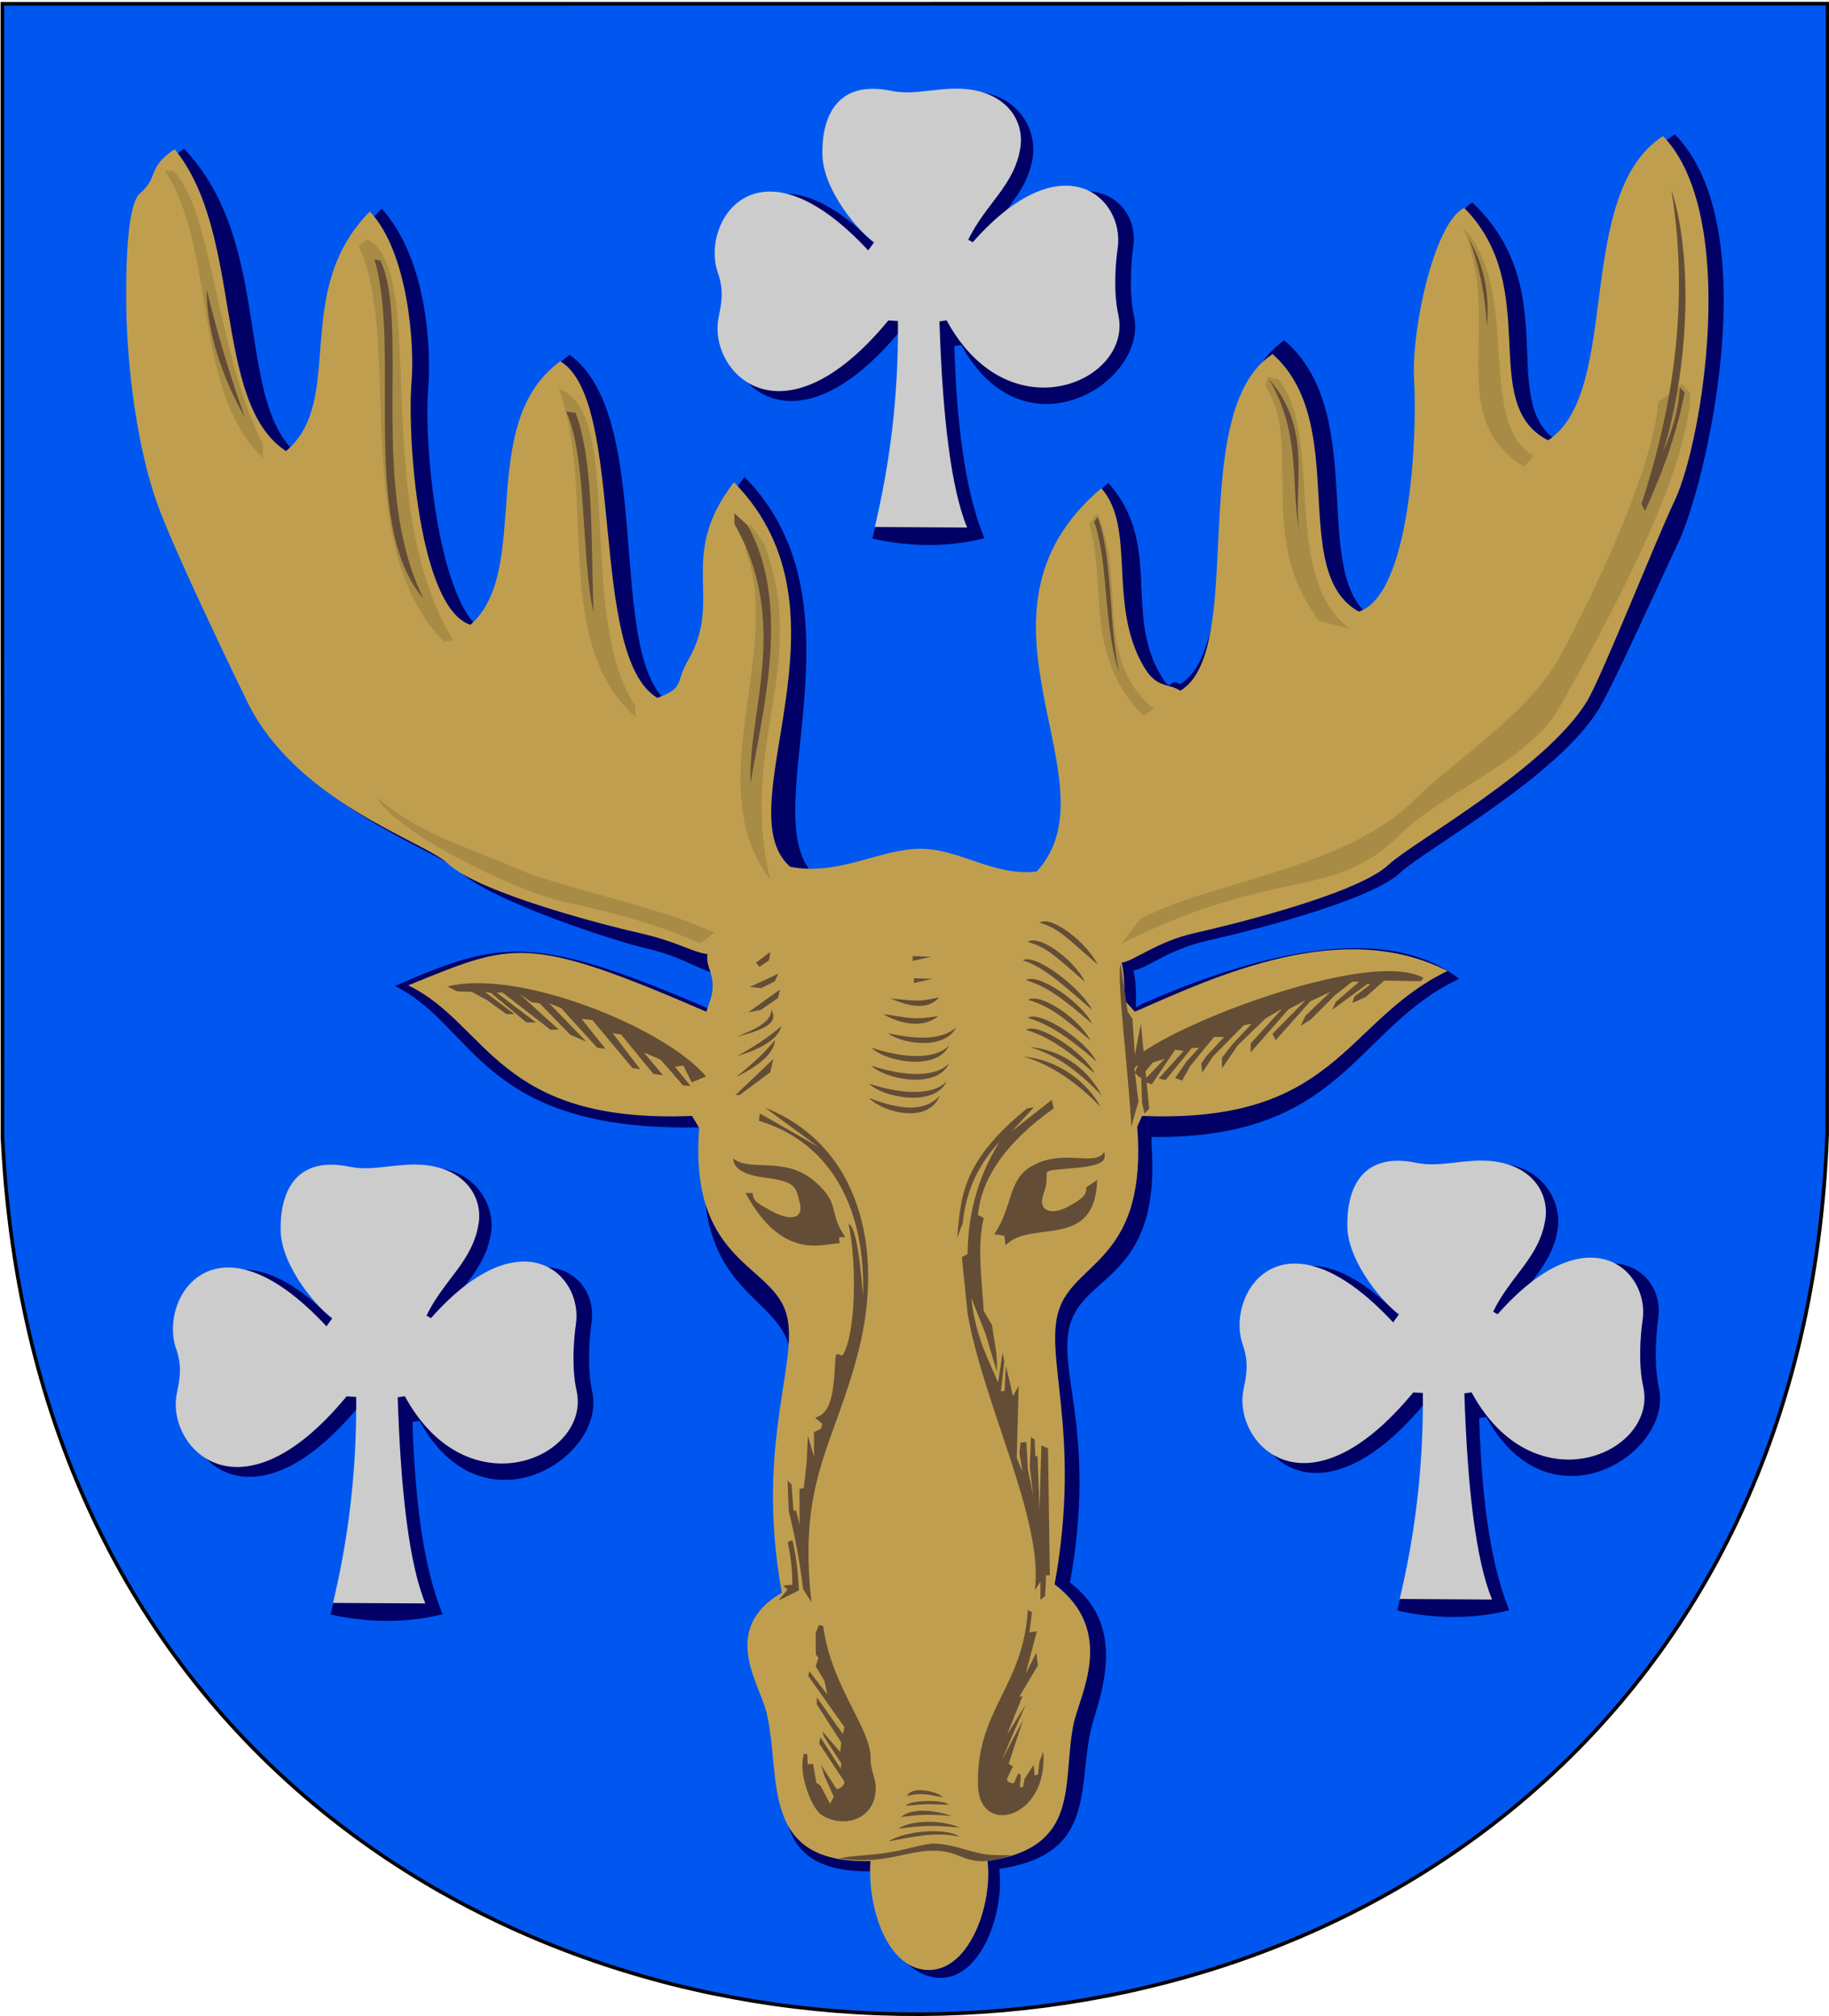 <svg xmlns="http://www.w3.org/2000/svg" xml:space="preserve" width="500" height="551" shape-rendering="geometricPrecision" text-rendering="geometricPrecision" image-rendering="optimizeQuality" fill-rule="evenodd" clip-rule="evenodd" version="1.0"><path fill="#0057F0" stroke="#000" stroke-width=".992" d="m.656 1.03 498.96-.04-.131 309.174c-11.87 318.746-483.32 321.93-498.805.711L.656 1.03z"/><path fill="#006" d="M257.148 540.584c-11.204 0-18.83-16.043-17.933-29.139-30.583.843-23.276-20.499-27.38-38.1-1.904-8.167-12-25.81 5.116-35.893-7.684-42.224 3.219-58.556-1.83-71.32-4.965-12.555-25.163-15.072-22.397-50.8l-1.637-7.203c-59.915 1.2-61.225-28.048-83.16-38.634 29.138-12.66 37.978-14.515 87.416 6.876l2.292-1.637c1.526-6.003-2.076-5.13-1.31-8.513-4.694-.715-9.575-4.784-20.035-7.114-6.902-1.539-41.9-12.639-50.674-20.973-6.385-6.065-41.435-16.661-54.906-44.403-8.347-17.188-20.733-43.306-24.564-54.084-5.226-14.704-8.179-35.975-8.421-54.035-.201-14.963.79-28.11 3.75-30.611 5.33-4.503 1.065-9.162 8.829-14.36 25.537 26.738 12.769 71.81 33.068 85.125 16.546-13.907-.78-46.815 20.953-68.755 12.915 14.235 13.522 39.908 12.73 49.218-1.317 15.488 3.003 62.802 17.064 67.337 17.134-15.06-1.746-59.587 21.608-76.612 24.01 17.353 9.058 84.47 28.157 95.93 7.73-2.84 3.816-4.086 7.43-10.26 9.913-16.938-3.626-31.621 12.214-52.275 35.202 35.703 1.51 93.607 19.644 109.352 13.206 2.62 20.52-5.565 31.761-5.565 10.56 0 19.811 7.53 31.681 6.22 22.482-24.446-24.773-73.447 16.37-108.37 14.858 16.725 4.265 35.336 14.18 52.275 3.613 6.174 1.991.544 5.464 2.729 18.444-11.132 4.475-78.25 28.484-93.965 24.01 20.627 5.784 65.808 25.21 76.612 14.061-4.535 14.391-48.22 13.463-63.735-.793-13.24 4.398-46.442 12.73-50.528 25.989 24.56 5.39 56.157 24.882 66.135 20.299-13.314 5.893-68.863 30.448-84.797 25.126 25.512 8.531 95.711.884 111.774-5.26 11.05-17.657 38.696-21.617 45.245-11.219 18.551-47.866 38.665-54.251 44.73-8.774 8.335-46.063 17.142-52.966 18.681-10.461 2.332-16.651 7.71-20.035 8.097.766 3.383.765 6.766.654 10.15l1.637-.983c22.591-9.93 63.844-24.773 86.762-6.875-28.695 13.436-31.534 43.883-84.142 43.217v1.637c2.765 35.728-16.777 35.626-21.744 48.181-5.048 12.764 7.165 29.751-.52 71.975 17.117 13.03 7.054 33.227 5.444 41.458-3.123 15.966.912 33.05-24.76 36.791 1.419 11.787-4.84 29.794-16.043 29.794z"/><path fill="#BF9F4F" d="M253.929 538.437c-11.204 0-16.866-16.698-15.969-29.794-30.583.843-24.258-22.79-28.362-40.392-1.904-8.167-12.983-22.863 4.134-32.946-7.684-42.224 5.838-64.777.79-77.54-4.966-12.556-26.146-13.763-23.38-49.491l-1.965-3.275c-53.366 2.183-55.658-25.1-77.594-35.686 28.811-11.678 32.085-14.188 81.523 7.203l1.31-3.93c1.526-6.002-1.749-8.403-.983-11.786-4.694-.715-8.265-3.474-18.725-5.805-6.903-1.538-43.537-10.674-52.311-19.008-6.385-6.065-41.435-16.661-54.906-44.403-8.347-17.188-20.733-43.306-24.564-54.084-5.226-14.704-8.179-35.975-8.421-54.035-.201-14.963.79-28.11 3.75-30.611 5.33-4.503 1.72-6.87 9.484-12.068 18.989 23.137 10.149 69.191 30.448 82.505 16.546-13.907 1.185-43.54 22.918-65.48 10.623 11.288 12.212 36.96 11.42 46.271-1.317 15.488 2.02 62.147 16.082 66.683 17.134-15.06 1.2-55.004 24.555-72.029 18.116 10.805 7.42 80.541 26.52 92 7.729-2.839 4.798-4.085 8.411-10.26 9.914-16.937-3.298-28.019 12.542-48.672 35.203 35.702-2.746 89.35 15.388 105.096 13.206 2.619 24.448-4.911 35.69-4.911 10.56 0 19.811 7.53 31.68 6.22 22.483-24.446-23.463-69.845 17.68-104.769 9.62 10.832 1.646 31.735 11.56 48.673 3.615 6.175 6.576 4.474 10.05 6.658 18.443-11.131 1.2-76.284 25.209-92 21.39 18.99 4.147 59.588 23.573 70.392 14.06-4.536 16.028-47.892 15.1-63.408-.793-13.24 5.38-42.84 13.711-46.927 21.734 21.94 3.426 53.538 22.918 63.516 20.3-13.314 6.876-67.226 31.43-83.16 20.87 21.584 10.824 83.597 3.177 99.66-5.262 11.05-19.949 48.19-23.91 54.74-11.218 18.551-47.866 38.665-54.25 44.73-8.775 8.334-46.064 17.142-52.967 18.68-10.46 2.333-16.65 7.71-20.035 8.098.766 3.382.765 6.766.655 10.15l2.947 3.273c22.59-9.931 56.64-25.755 85.452-11.132-28.484 13.86-30.121 41.799-83.488 39.616l-1.31 2.947c2.766 35.728-16.121 36.607-21.088 49.163-5.049 12.765 6.182 33.68-1.502 75.904 17.117 13.03 6.726 30.28 5.117 38.511-3.124 15.966 2.22 33.378-23.451 37.119 1.418 11.786-4.84 29.794-16.043 29.794z"/><path fill="#006" d="m240.492 68.211 1.64-2.248c-3.719-2.3-13.727-11.012-13.932-20.95-.23-11.22 3.448-21.521 17.568-18.64 5.163 1.052 10.204-.923 16.827-1.39 15.193-1.069 20.94 10.159 19.737 17.961-1.619 10.5-9.361 15.219-14.272 25.267l1.23.703c24.704-28.018 42.532-15.188 40.525-1.541-.527 3.587-1.269 12.409.182 18.914 4.026 18.054-29.983 39.645-47.177 8l-1.953.3c.834 25.805 3.803 41.701 8.234 52.52-9.612 2.543-21.022 2.355-30.632.08 4.01-16.866 10.56-35.69 10.375-56.75l-2.618-.159c-29.32 35.54-49.222 13.878-46.448-.574.668-3.48 1.681-7.234-.154-12.426-4.885-13.817 10.496-41.73 40.868-9.067z"/><path fill="#CCC" d="m237.345 68.436 1.64-2.248c-3.719-2.3-13.952-13.934-14.156-23.872-.231-11.22 4.571-20.398 18.69-17.517 5.164 1.053 8.857-.024 15.479-.49 15.194-1.07 21.165 8.135 19.962 15.938-1.619 10.5-9.361 15.218-14.271 25.266l1.229.703c24.704-28.017 41.633-12.04 39.626 1.606-.527 3.588-1.268 11.735.182 18.24 4.026 18.054-29.758 33.127-46.952 1.482l-1.953.3c.833 25.805 3.128 45.522 7.56 56.341l-25.238-.145c4.011-16.866 6.514-35.24 6.33-56.301l-2.618-.158c-29.321 35.54-49.222 13.877-46.448-.575.667-3.48 1.68-7.234-.155-12.426-4.885-13.817 10.721-38.807 41.093-6.144z"/><path fill="#006" d="m92.39 362.267 1.641-2.248c-3.72-2.3-13.728-11.012-13.932-20.95-.23-11.22 3.448-21.521 17.567-18.64 5.163 1.052 10.205-.923 16.827-1.39 15.194-1.069 20.94 10.159 19.737 17.961-1.618 10.5-9.36 15.219-14.271 25.267l1.229.703c24.704-28.018 42.532-15.188 40.525-1.541-.527 3.587-1.268 12.409.182 18.914 4.027 18.054-29.982 39.645-47.177 8l-1.952.3c.833 25.805 3.802 41.701 8.233 52.52-9.611 2.543-21.021 2.355-30.632.08 4.011-16.866 10.56-35.69 10.375-56.75l-2.617-.159c-29.321 35.54-49.222 13.878-46.448-.574.668-3.48 1.68-7.234-.155-12.426-4.885-13.817 10.497-41.73 40.868-9.067z"/><path fill="#CCC" d="m89.243 362.492 1.641-2.248c-3.72-2.3-13.952-13.934-14.157-23.872-.23-11.22 4.572-20.398 18.691-17.517 5.164 1.053 8.856-.023 15.478-.49 15.194-1.07 21.166 8.135 19.963 15.938-1.62 10.5-9.362 15.218-14.272 25.267l1.23.702c24.704-28.017 41.632-12.04 39.626 1.606-.528 3.588-1.269 11.735.182 18.24 4.026 18.054-29.759 33.127-46.953 1.482l-1.952.3c.833 25.805 3.128 45.522 7.559 56.342l-25.237-.146c4.01-16.866 6.513-35.24 6.329-56.301l-2.618-.158c-29.32 35.54-49.222 13.878-46.448-.575.668-3.48 1.681-7.234-.154-12.426-4.886-13.817 10.72-38.807 41.093-6.144z"/><path fill="#006" d="m383.991 361.194 1.64-2.248c-3.719-2.3-13.727-11.012-13.932-20.95-.23-11.22 3.448-21.521 17.568-18.64 5.163 1.052 10.204-.923 16.827-1.39 15.193-1.069 20.94 10.159 19.737 17.961-1.619 10.5-9.361 15.219-14.272 25.267l1.23.703c24.704-28.018 42.532-15.188 40.525-1.541-.527 3.587-1.269 12.409.182 18.914 4.026 18.054-29.983 39.645-47.177 8l-1.953.3c.834 25.805 3.803 41.701 8.234 52.52-9.612 2.543-21.022 2.355-30.632.08 4.01-16.866 10.56-35.69 10.375-56.75l-2.618-.159c-29.32 35.54-49.222 13.878-46.448-.574.668-3.48 1.681-7.234-.154-12.426-4.885-13.817 10.496-41.73 40.868-9.067z"/><path fill="#CCC" d="m380.844 361.419 1.64-2.248c-3.719-2.3-13.952-13.934-14.156-23.872-.231-11.22 4.571-20.398 18.69-17.517 5.164 1.053 8.857-.023 15.479-.49 15.194-1.07 21.165 8.135 19.962 15.938-1.619 10.5-9.361 15.218-14.271 25.267l1.229.702c24.704-28.017 41.633-12.04 39.626 1.606-.527 3.588-1.268 11.735.182 18.24 4.026 18.054-29.758 33.127-46.952 1.482l-1.953.3c.833 25.805 3.128 45.522 7.56 56.342l-25.238-.146c4.011-16.866 6.514-35.24 6.33-56.301l-2.618-.158c-29.321 35.54-49.222 13.878-46.448-.575.667-3.48 1.68-7.234-.155-12.426-4.885-13.817 10.721-38.807 41.093-6.144z"/><path fill="#644D36" d="M301.879 314.744c-2.288 4.535-11.823-1.47-20.796 4.588-5.373 3.629-4.516 11.11-9.304 18.003l2.78.401.324 2.624c7.012-7.249 24.459 1.6 25.06-17.858l-3.034 2.039c.462 2.312-2.088 3.666-4.988 5.279-3.973 2.21-8.522 1.627-6.599-3.666 2.68-7.379-3.497-5.68 10.08-7.091 8.213-.854 6.424-3.215 6.477-4.319zM200.444 316.652c4.862 3.752 14.204-.829 22.357 6.3 7.17 6.271 3.492 8.272 8.28 15.165l-1.707.06.164 1.693c-3.646-.398-15.286 5.612-25.744-13.846l2.01.082c-.074 2.409 2.201 3.199 4.94 4.79 3.89 2.26 9.211 3.194 7.867-2.247-1.022-4.133-.943-5.73-9.592-6.798-8.194-1.012-8.522-4.095-8.575-5.199zM256.875 299.434c-3.983 4.639-10.968 3.875-19.317.655 3.765 3.984 16.315 7.258 19.317-.655z"/><path fill="#644D36" d="M258.84 295.505c-3.983 4.202-12.933 3.438-21.281.655 3.382 3.602 17.787 6.767 21.281-.655z"/><path fill="#644D36" d="M259.495 290.594c-3.983 4.202-12.933 3.438-21.281.655 3.382 3.602 17.787 6.767 21.281-.655z"/><path fill="#644D36" d="M259.495 285.683c-3.983 4.202-12.933 3.438-21.281.655 3.382 3.602 17.787 6.767 21.281-.655z"/><path fill="#644D36" d="M261.459 280.772c-3.984 3.438-10.314 3.437-18.662 1.637 3.382 2.73 15.167 4.912 18.662-1.637zM256.549 277.661c-7.27 1.366-8.686.27-15.061-.49 2.547 1.616 9.893 4.753 15.061.49zM256.712 272.586c-5.592 1.198-5.22 1.073-13.26.328 3.751 1.558 9.786 3.806 13.26-.328zM249.836 267.367v1.309l5.071-1.145zM249.509 261.316v1.308l5.071-1.145zM202.241 299.261l8.341-6.215.818-3.598-10.304 9.813zM201.259 294.355c3.244-2.645 7.334-6.025 10.631-10.14-.353 3.87-4.606 7.14-10.631 10.14zM201.484 288.674c3.633-2.079 8.22-4.745 12.146-8.266-.982 3.76-5.712 6.292-12.146 8.266zM201.32 283.44c4.814-2.079 9.782-4.092 9.529-7.612 1.975 3.85-1.546 5.438-9.529 7.612zM204.531 276.69l8.668-6.215-.49 2.29-4.744 3.271zM204.935 269.774l7.859-3.669-.981 2.126-3.711 1.823zM210.582 260.171l-3.925 2.944.981 1.145 2.617-1.799zM281.567 286.177c7.197 2.18 12.867 6.27 19.627 13.248-3.42-6.542-10.1-12.375-19.627-13.248z"/><path fill="#644D36" d="M279.931 288.794c7.197 2.18 14.176 6.76 20.936 13.739-3.421-6.542-11.408-12.866-20.936-13.739zM280.422 281.433c5.562 1.772 10.196 4.498 18.81 11.94-2.644-5.52-15.184-13.997-18.81-11.94z"/><path fill="#644D36" d="M280.913 278.162c5.562 1.772 10.196 4.498 18.81 11.94-2.644-5.52-15.184-13.997-18.81-11.94zM281.076 273.255c5.562 1.772 8.397 3.68 17.01 11.122-2.643-5.52-13.384-13.18-17.01-11.122zM280.422 267.858c5.562 1.772 9.542 4.498 18.155 11.94-2.643-5.52-14.529-13.997-18.155-11.94zM279.604 262.461c5.562 1.772 10.36 6.134 18.973 13.575-2.644-5.52-15.347-15.632-18.973-13.575zM280.913 257.39c5.562 1.772 7.089 3.517 15.702 10.959-2.644-5.52-12.076-13.016-15.702-10.959zM284.184 252.156c5.562 1.772 7.252 4.008 15.865 11.45-2.643-5.521-12.239-13.507-15.865-11.45zM122.313 269.64c19.274-4.998 59.297 11.096 70.719 24.555l-3.929 1.637-2.292-4.584-2.292.328 4.257 5.238-2.038-.145-6.147-7.058-4.584-1.964 5.238 6.22-2.619-.327-8.84-10.804-2.292-.327 7.53 9.822-2.146-.328-10.95-13.096-2.946-.327 6.548 8.185-2.292-.328-9.822-10.804-3.274-1.31 10.15 10.477-4.403-1.892-8.366-8.584-2.292-.328-3.274-2.292 10.804 9.822h-2.291l-13.096-10.15h-1.637l10.804 8.186h-2.62l-9.693-8.075-1.62-.256 8.04 6.04h-2.22l-5.27-3.82-4.187-2.256-4.039-.146-2.619-1.31zM389.164 267.29c-15.01-8.538-73.657 14.45-80.125 23.267v2.181l2.181-1.745-1.018 2.181 1.455 1.454 3.49-4.217 3.199-1.018-5.817 6.108 2.327.872 6.398-9.452 2.327.291-6.835 7.562 1.89.436 7.126-8.725 2.036-.145-3.499 3.888-3.045 4.4 1.89.728 2.253-4.02 6.473-7.905h2.762l-4.82 5.196-1.432 2.075.29 2.472 2.882-4.386 8.46-8.556 2.182-.436-5.35 5.698-2.793 3.609v2.908l4.322-6.307 7.602-7.362 4.508-2.618-8.58 9.452v2.472l10.325-11.778 4.653-2.472-9.016 9.16.873 1.746 9.452-10.616 5.526-2.617-6.835 6.544-1.308 2.763 2.762-1.745 6.69-6.69 4.653-3.635h1.89l-6.398 5.526-1.018 2.181 9.743-7.125.727.145-4.362 3.345-.582 1.745 3.635-1.6 5.09-4.508 10.034.146.727-.873zM262.36 499.522c-7.187-.726-10.41-.58-16.723.29 3.183-2.328 11.493-2.62 16.723-.29zM262.36 501.994c-6.495-1.418-12.7-.036-19.486 1.309 3.814-2.644 15.179-4.1 19.486-1.309zM260.179 496.322c-7.382-.532-7.697-.386-13.815.29 2.275-2.255 8.378-2.207 13.815-.29zM259.307 493.269c-7.382-.26-5.516-.262-11.633.29.65-1.624 10.632-1.77 11.633-.29zM257.707 491.233c-3.6-.696-6.389-1.426-9.743-.29 1.087-3.08 8.742-1.19 9.743.29zM285.191 478.727c1.532 18.286-17.405 23.364-17.827 9.367-.624-20.707 12.4-26.97 13.61-48.048l1.163.582-.727 5.526 2.036-.291-3.054 11.633 2.909-5.817.436 3.49-5.09 8.58.873-.145-4.217 10.47 5.09-8.144-6.545 15.124 5.817-10.907-3.926 11.925 1.163.727-1.454 3.054c-.63 1.163 1.212 1.745 1.745 1.454l1.163-2.618.727.436-.29 3.345h.872l.436-2.327 2.473-3.78.29 2.908.873-.291.436-3.49 1.018-2.763zM219.793 479.308c-1.756 5.684 2.218 14.854 4.546 16.537 5.293 3.827 14.309 2.13 15.026-6.152.314-3.634-1.412-5.524-1.344-8.87.172-8.519-10.644-19.424-12.993-36.415l-1.163-.291-.873 2.181.023 5.826.704 1.009-.727 2.326 2.357 3.849.842 3.859-4.944-6.399-.29 1.309 9.888 13.96-.437 1.89-7.125-10.033v1.89l6.69 10.47-.292 2.618-4.848-5.675.37 1.367 4.77 7.362-.146 1.454-5.526-8.58-.38 1.7 6.778 10.224c.63 1.164-1.502 2.472-2.036 2.182l-4.217-6.544.873 2.908 2.617 5.817-1.018 1.89-2.617-4.944-1.122-.763-.914-5.2-1.454.146-.145-2.763-.873-.145zM235.922 354.11c.728-22.792-7.99-41.572-28.484-47.8l.327-1.965 16.043 9.167-14.733-10.804c26.042 10.31 32.623 38.706 25.677 66.295-6.529 25.934-16.711 35.47-12.908 68.922l-2.292-3.602c-.965-7.76-2.274-14.832-3.929-21.212l-.327-8.46 1.096 1.066.54 7.325.655-.327.983 3.929-.017-9.688 1.166-.274.815-7.063.327-7.203 1.69 5.809-.052-6.791 1.964-.983.327-1.31-1.964-1.636c3.816-1.179 5.045-4.945 5.497-15.441.057-3.747 1.563-.795 2.19-1.892 3.385-5.92 3.784-24.242 1.48-35.706 1.655.682 2.965 7.23 3.929 19.644zM212.732 437.51l5.694-2.847c-.303-5.176-.82-9.92-1.812-13.716l-1.294.517c.733 3.278 1.25 6.988 1.294 11.646l-2.588.26 1.294 1.034-2.588 3.106zM277.951 398.431l.518-19.669-1.553 2.847-1.939-8.424-.36 6.973-.991.139.93-8.25-.487-2.343-1.226 8.186c-2.023-5.23-6.155-11.953-7.315-23.197l3.882 9.835 3.106 10.352c.223-5.7-.863-8.454-1.294-12.682l-2.302-3.909c-.42-7.877-1.903-17.539.005-25.416l-1.563-.775c.936-10.423 8.013-20.123 20.682-29.166l-.517-2.329-10.87 8.54 5.953-6.47-1.812.26c-18.294 14.757-18.087 24.737-19.151 35.455l1.552-4.14c.862-8.886 4.4-16.132 10.094-22.257-6.601 10.611-8.671 21.049-8.8 30.797l-1.552.777 1.552 15.269c4.055 24.241 21.05 57.023 18.375 75.83l1.553-2.33v4.917l1.294-1.035.259-5.693h1.035l-.517-34.68-1.812-.777-.518 17.6-.517-14.753-.613.19-.164-4.59-1.035-.776-.332 8.103.918 7.798-1.43-7.046-.396-7.469-1.607.167-.303 2.798.83 5.07-1.562-3.727z"/><path fill="#A88C46" d="M210.582 240.38c-19.627-25.188 3.762-62.97-6.87-90.285l1.309-6.87 3.925 5.398c12.486 33.857-7.25 54.466 1.636 91.757z"/><path fill="#644D36" d="M200.769 140.282v2.944c15.375 26.878 3.598 51.466 4.416 70.821 3.355-20.186 11.155-48.943-.818-70.494l-3.598-3.271z"/><path fill="#A88C46" d="M173.715 195.975v-2.947c-16.385-24.796-2.716-80.837-20.954-86.761 10.586 28.593-2.4 68.972 20.954 89.708z"/><path fill="#644D36" d="M162.256 167.491c-3.492-15.715-1.746-42.89-7.53-55.004l2.619.328c4.994 13.38 4.175 33.87 4.911 54.676z"/><path fill="#A88C46" d="M123.95 175.021c-23.245-37.542-6.548-100.949-23.573-109.68l-2.292 1.964c12.005 25.21-2.837 81.85 23.246 108.043l2.619-.327z"/><path fill="#644D36" d="M115.765 163.562c-15.06-30.121-3.601-75.302-11.787-92.327l-1.637-.328c7.422 24.01-4.147 72.574 13.424 92.655z"/><path fill="#A88C46" d="M71.894 125.256c-19.426-18.662-12.66-57.295-26.847-78.576h2.291c10.805 10.476 11.787 50.092 24.556 74.647v3.929z"/><path fill="#644D36" d="M66.982 114.125a333.407 333.407 0 0 1-10.477-35.032c-.103 11.368 4.398 24.484 10.477 35.032z"/><path fill="#A88C46" d="M191.395 257.854c-11.51-5.2-23.459-8.395-38.084-11.598-12.264-2.686-45.127-18.636-50.315-28.345 10.968 9.604 23.084 12.92 39.084 19.808 11.09 4.774 38.51 10.204 53.244 17.188l-3.93 2.947zM299.765 140.317c8.512 17.134-1.31 39.834 15.715 53.367l-2.946 1.964c-16.37-16.807-9.822-34.923-14.733-52.384l1.964-2.947z"/><path fill="#644D36" d="M305.986 183.861c-4.392-12.553-2.92-30.232-6.875-41.253l.982-1.31c4.256 11.896 2.946 30.013 5.893 42.563z"/><path fill="#A88C46" d="m368.847 171.747-8.185-1.964c-17.68-23.028-4.256-48.674-14.733-64.171l.655-2.62 2.946.655c12.66 16.48.437 53.585 19.317 68.1z"/><path fill="#644D36" d="M355.423 146.865c-2.837-14.406.546-27.83-8.512-43.217 12.659 14.406 6.002 30.121 8.512 43.217z"/><path fill="#A88C46" d="M399.95 62.068c16.261 17.57 3.383 53.475 19.317 62.533l-2.62 2.947c-22.263-13.642-5.565-38.742-16.697-65.48z"/><path fill="#644D36" d="M406.498 89.242c-.491-7.967-1.8-15.934-4.911-23.9 4.584 7.966 5.566 15.933 4.911 23.9zM426.797 184.189c7.858-14.624 13.424-16.807 22.59-41.907l-3.6.654-4.584 8.84-.655 5.239-13.751 27.174z"/><path fill="#A88C46" d="m462.156 107.577-2.292-2.62-6.548 4.912c-1.444 18.704-17.702 52.455-26.864 69.51-8.333 15.512-29.576 28.992-40.082 39.474-18.827 18.784-56.318 22.181-74.819 32.453l-4.91 6.548c43.414-21.567 57.699-11.352 76.17-29.83 11.06-11.066 35.284-20.085 43.401-34.488 16.045-28.47 34.845-63.994 35.944-85.96z"/><path fill="#644D36" d="M456.918 51.918c4.693 29.057 1.091 57.596-8.185 85.78l.982 1.964c5.354-11.786 8.961-22.373 10.804-32.413l-1.31-1.31c-.432 6.99-2.398 12.444-4.583 17.68 7.835-25.92 7.67-55.496 2.292-71.7zM306.313 263.42c-1.089 4.913 2.293 30.013 2.947 44.527l1.964-6.876-1.31-10.804 1.965 1.637.327 9.495.655 2.946 1.31-1.31-2.292-23.245-1.637 8.512-.655-9.822-1.31-1.964-1.964-13.096zM276.52 507.007c-2.302.048-5.491.111-7.661-.281-4.775-.865-8.394-2.685-13.457-2.86-2.346-.08-7.09 1.559-12.591 2.465-4.854.799-10.444.81-13.437 1.658 13.424 1.637 17.516-2.128 25.946-2.169 8.431-.04 8.759 5.607 21.2 1.187z"/></svg>